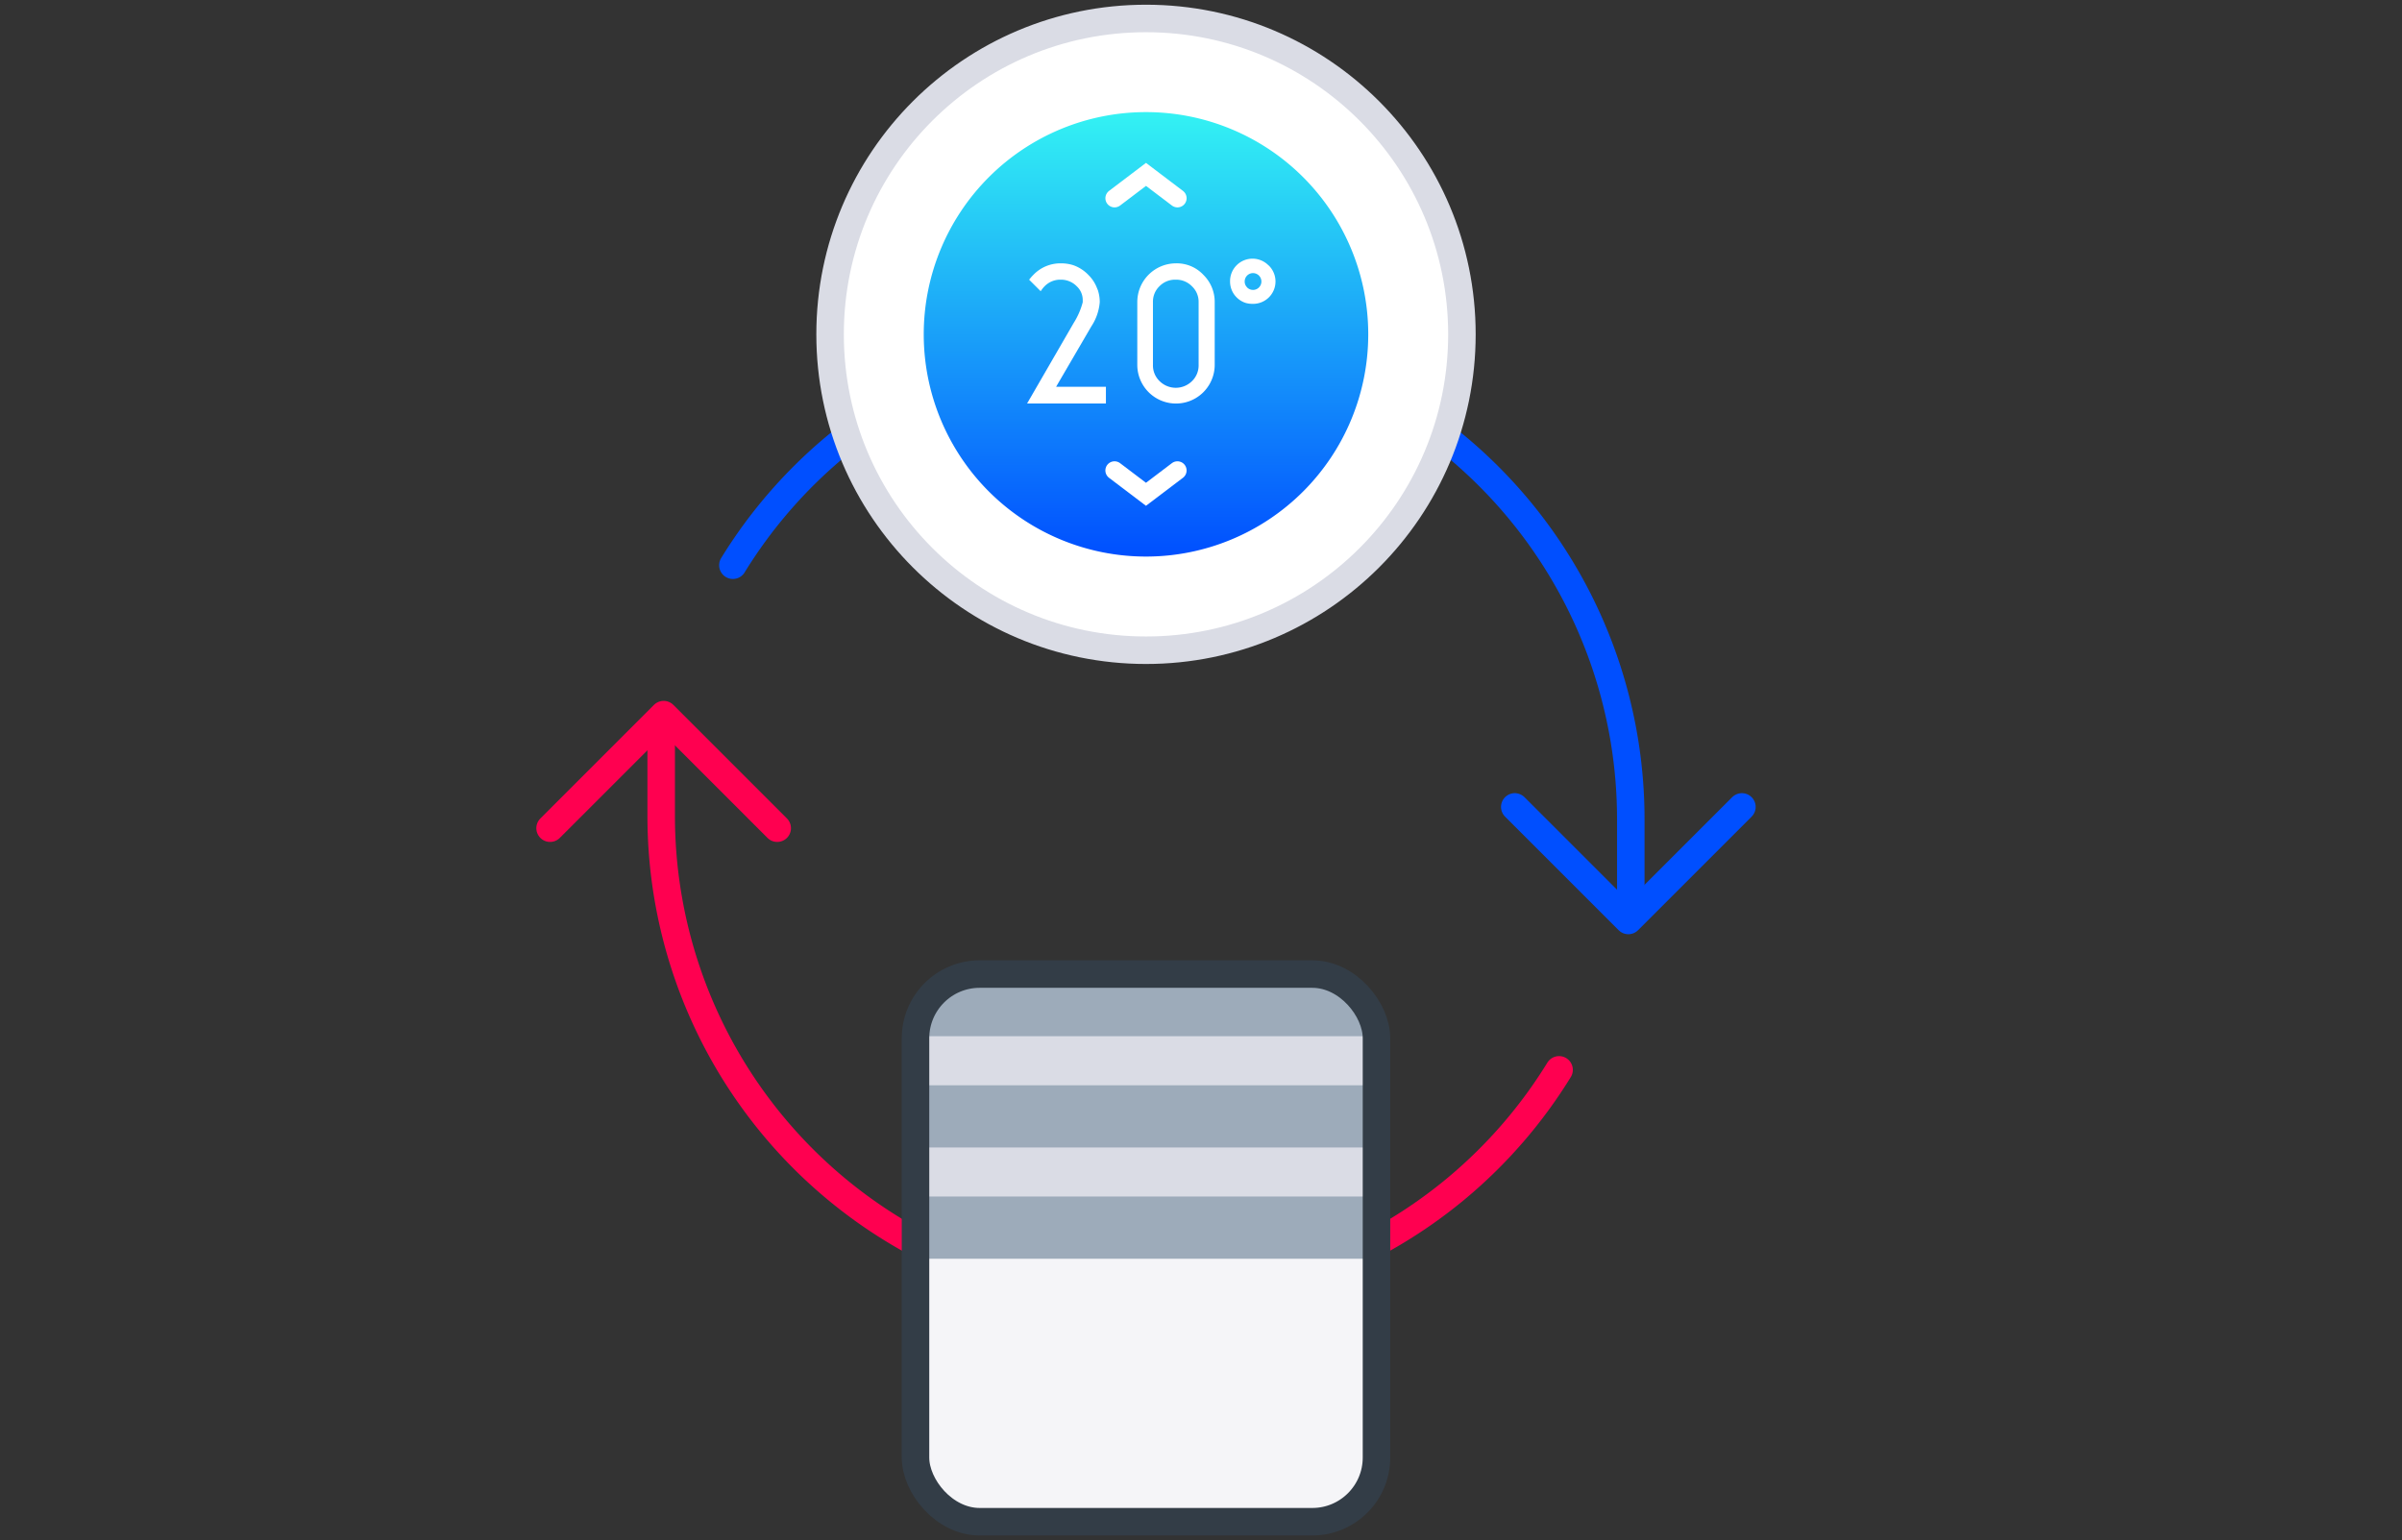 <svg xmlns="http://www.w3.org/2000/svg" width="262.0" height="168.0" viewBox="0.0 0.0 262.0 168.0">
  <rect x="0.0" y="0.0" width="262.0" height="168.0" fill="#333333" stroke="none"/>
  <defs>
    <linearGradient id="linear-gradient" x1="0.5" x2="0.5" y2="1" gradientUnits="objectBoundingBox">
      <stop offset="0" stop-color="#33f2f3" />
      <stop offset="1" stop-color="#004fff" />
    </linearGradient>
    <clipPath id="clip-interoperability">
      <rect width="262" height="168" />
    </clipPath>
  </defs>
  <g id="interoperability" clip-path="url(#clip-interoperability)">
    <g id="Groupe_8230" data-name="Groupe 8230" transform="translate(55.718 0.513)">
      <g id="Groupe_8129" data-name="Groupe 8129" transform="translate(4.282 35.959)">
        <path id="Tracé_9308" data-name="Tracé 9308" d="M107.286,89.179A52.885,52.885,0,0,1,9.349,61.487V51.144" transform="translate(2.771 -8.943)" fill="none" stroke="#ff0050" stroke-linecap="round" stroke-linejoin="round" stroke-width="3" />
        <path id="Tracé_9309" data-name="Tracé 9309" d="M1.5,63.068,13.888,50.68,26.275,63.068" transform="translate(-1.5 -9.195)" fill="none" stroke="#ff0050" stroke-linecap="round" stroke-linejoin="round" stroke-width="3" />
        <path id="Tracé_9310" data-name="Tracé 9310" d="M14.414,49a52.885,52.885,0,0,1,97.937,27.692V87.037" transform="translate(5.528 -23.815)" fill="none" stroke="#004fff" stroke-linecap="round" stroke-linejoin="round" stroke-width="3" />
        <path id="Tracé_9311" data-name="Tracé 9311" d="M94.417,57.2,82.03,69.587,69.642,57.2" transform="translate(35.583 -5.648)" fill="none" stroke="#004fff" stroke-linecap="round" stroke-linejoin="round" stroke-width="3" />
      </g>
      <g id="Groupe_8127" data-name="Groupe 8127" transform="translate(44.141 105.745)">
        <g id="Groupe_8130" data-name="Groupe 8130" transform="translate(0 0)">
          <rect id="Rectangle_7499" data-name="Rectangle 7499" width="50.282" height="59.742" rx="7" transform="translate(0 0)" fill="#f5f5f8" />
          <path id="Tracé_9312" data-name="Tracé 9312" d="M36.812,70.441H74.9A5.847,5.847,0,0,1,80.993,76v25.49H30.715V76a5.847,5.847,0,0,1,6.1-5.561" transform="translate(-30.715 -70.441)" fill="#dadce5" />
          <path id="Tracé_9313" data-name="Tracé 9313" d="M36.812,70.441H74.9A5.847,5.847,0,0,1,81,76v1.221H30.715V76a5.847,5.847,0,0,1,6.1-5.561" transform="translate(-30.715 -70.441)" fill="#9dabba" />
          <rect id="Rectangle_7495" data-name="Rectangle 7495" width="50.278" height="6.782" transform="translate(0 12.134)" fill="#9dabba" />
          <rect id="Rectangle_7496" data-name="Rectangle 7496" width="50.278" height="6.782" transform="translate(0 24.268)" fill="#9dabba" />
          <rect id="Rectangle_7493" data-name="Rectangle 7493" width="50.282" height="59.742" rx="7" transform="translate(0 0)" fill="none" stroke="#333d47" stroke-linecap="round" stroke-linejoin="round" stroke-width="3" />
        </g>
      </g>
      <g id="Groupe_8128" data-name="Groupe 8128" transform="translate(34.824 1.5)">
        <path id="Tracé_9314" data-name="Tracé 9314" d="M57.707,1.5A34.459,34.459,0,1,1,23.248,35.959,34.46,34.46,0,0,1,57.707,1.5" transform="translate(-23.248 -1.5)" fill="#fff" />
        <circle id="Ellipse_1405" data-name="Ellipse 1405" cx="34.459" cy="34.459" r="34.459" transform="translate(0 0.001)" fill="none" stroke="#dadce5" stroke-linecap="round" stroke-linejoin="round" stroke-width="3" />
        <path id="Tracé_9315" data-name="Tracé 9315" d="M54.106,8.116A24.242,24.242,0,1,1,29.864,32.358,24.243,24.243,0,0,1,54.106,8.116" transform="translate(-19.648 2.1)" fill="url(#linear-gradient)" />
        <path id="Tracé_9317" data-name="Tracé 9317" d="M44.171,25.68a5.628,5.628,0,0,0,.919-2.639,4.246,4.246,0,0,0-.2-1.3l-.1-.242a4.046,4.046,0,0,0-.95-1.447A4.217,4.217,0,0,0,42.2,19a4.387,4.387,0,0,0-1.34-.2,4.087,4.087,0,0,0-3.019,1.266,4.5,4.5,0,0,0-.317.349l-.137.168,1.257,1.255.168-.232a2.557,2.557,0,0,1,.275-.317,2.376,2.376,0,0,1,1.74-.707,2.4,2.4,0,0,1,1.763.729,2.038,2.038,0,0,1,.644,1.5v.232A8.041,8.041,0,0,1,42.25,25.3l-5.087,8.791h8.6V32.266H40.329Z" transform="translate(-15.676 7.914)" fill="#fff" />
        <path id="Tracé_9318" data-name="Tracé 9318" d="M52.156,20.054A3.962,3.962,0,0,0,49.17,18.8a4.222,4.222,0,0,0-4.222,4.222v6.849a4.222,4.222,0,1,0,8.444,0V23.041a4.13,4.13,0,0,0-1.235-2.986m-3,.528a2.387,2.387,0,0,1,1.762.729,2.317,2.317,0,0,1,.718,1.72V29.88a2.376,2.376,0,0,1-.727,1.773,2.511,2.511,0,0,1-3.525,0,2.371,2.371,0,0,1-.729-1.773V23.01a2.323,2.323,0,0,1,.718-1.72,2.374,2.374,0,0,1,1.784-.707" transform="translate(-11.439 7.914)" fill="#fff" />
        <path id="Tracé_9319" data-name="Tracé 9319" d="M55.724,19.231A2.449,2.449,0,0,0,51.5,20.961a2.417,2.417,0,0,0,.19.951,2.356,2.356,0,0,0,.528.78,2.4,2.4,0,0,0,.971.6,2.624,2.624,0,0,0,.76.105,2.439,2.439,0,0,0,1.731-4.222ZM53.36,21.6a.873.873,0,0,1-.264-.655A.908.908,0,0,1,54,20.044a.917.917,0,0,1,.655,1.561.909.909,0,0,1-1.285.014L53.36,21.6" transform="translate(-7.872 7.735)" fill="#fff" />
        <path id="Tracé_9320" data-name="Tracé 9320" d="M43.342,15.114l3.43-2.6,3.43,2.6" transform="translate(-12.313 4.496)" fill="none" stroke="#fff" stroke-linecap="round" stroke-miterlimit="10" stroke-width="2" />
        <path id="Tracé_9321" data-name="Tracé 9321" d="M50.2,33.431l-3.43,2.6-3.43-2.6" transform="translate(-12.313 15.877)" fill="none" stroke="#fff" stroke-linecap="round" stroke-miterlimit="10" stroke-width="2" />
      </g>
    </g>
  </g>
</svg>